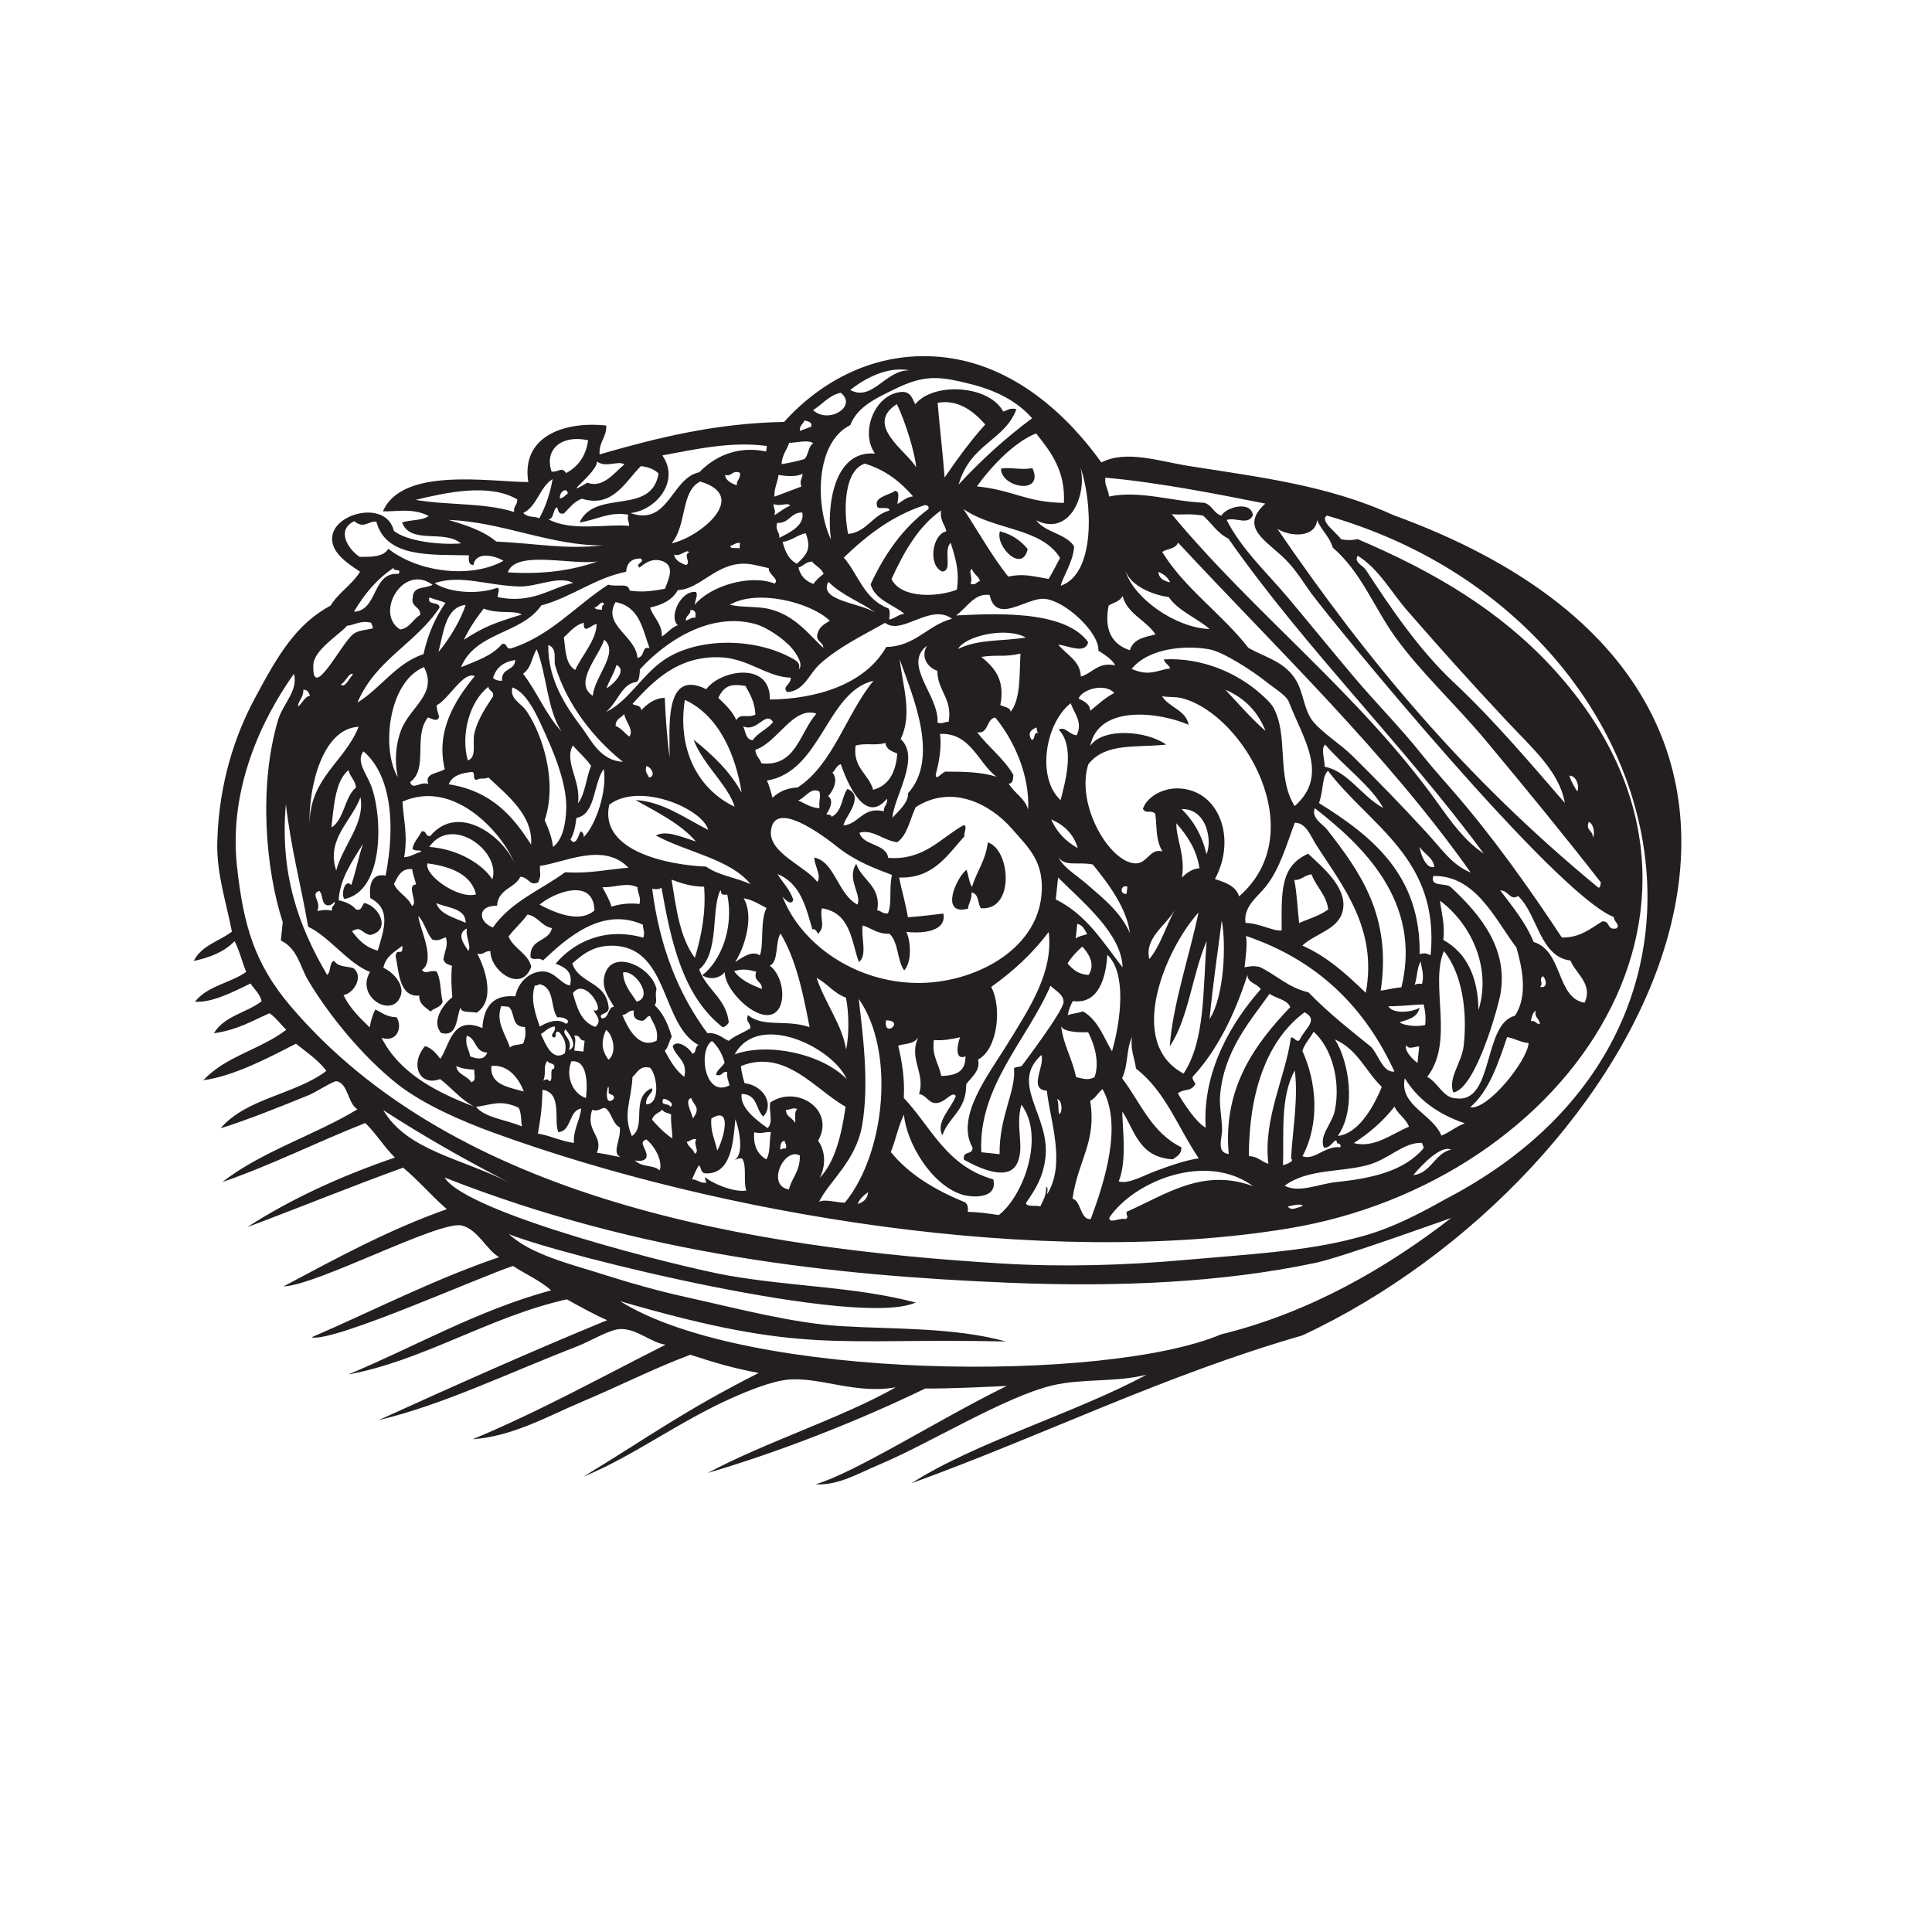 <svg xmlns="http://www.w3.org/2000/svg" width="1200" height="1200" viewBox="0 0 1200 1200" fill="none"><g clip-path="url(#clip0_2_6117)"><path fill-rule="evenodd" clip-rule="evenodd" d="M185.068 438.318C185.781 434.463 188.526 433.151 188.427 428.328C191.302 428.432 191.776 430.443 192.589 432.213C189.104 432.219 186.188 439.578 185.068 438.318ZM211.734 425.021C214.411 423.995 217.427 416.739 219.255 418.922C217.156 420.667 214.208 428.036 211.734 425.021ZM206.214 565.656C202.349 564.75 199.813 565.437 197.031 565.838C199.948 559.859 192.286 555.458 198.318 553.344C200.521 555.385 199.677 559.885 202.01 561.776C206.078 564.364 209.974 556.885 207.943 560.088C208.141 562.88 205.604 562.344 206.214 565.656ZM192.255 512.531C191.646 487.505 200.724 452.437 222.745 451.427C213.87 473.677 192.188 483.052 192.255 512.531ZM219.594 393.698C212.146 399.13 193.641 437.083 194.625 412.906C195 403.583 211.094 393.984 215.531 388.682C220.615 388.14 223.766 385.177 230.641 386.818C230.536 388.276 231.927 388.542 231.417 390.344C227.318 391.286 222.609 391.484 219.594 393.698ZM205.875 513.958C207.365 499.542 208.516 484.739 216.479 478.333C217.323 482.505 220.714 484.599 221.12 489.14C213.969 494.864 213.797 509.213 205.875 513.953V513.958ZM208.823 540.667C202.453 521.234 218.104 510.542 223.896 495.172C226.813 511.562 213.026 524.963 208.823 540.667ZM219.87 379.953C226.375 368.739 234.401 359.396 244.531 352.682C243.786 355.354 249.781 352.594 247.578 356.448C230.911 355.135 234.906 379.281 219.87 379.958V379.953ZM230 557.802C242.599 564.5 239.109 575.719 234.641 590.432C226.844 588.406 222.542 583.62 218.646 578.432C224.401 574.896 224.099 579.427 229.896 580.755C243.141 577.917 235.693 562.864 226.234 560.854C224.745 562.401 224.745 565.828 221.219 564.922C218.745 562.073 215.12 560.172 210.344 559.193C211.057 545.578 219.156 534.489 225.49 524.042C222.646 532.375 221.458 539.719 218.203 549.687C214.104 545.443 211.703 555.547 213.87 558.411C238.599 553.521 237.891 507.359 230.438 487.818C227.557 480.307 220.948 472.87 225.724 466.667C243.276 481.5 245.646 513.177 239.484 543.87C231.958 542.354 228.88 547.911 230 557.802ZM256.391 371.14C254.932 377.151 261.469 376.698 260.995 381.953C256.49 384.521 254.49 390.177 248.563 390.984C232.505 381.193 250.286 349.588 268.688 363.234C264.516 365.781 256.521 363.62 256.391 371.14ZM248.87 454.156C245.917 462.338 244.901 472.417 247.042 482.661C236.875 465.739 240.802 423.724 263.333 414.344C272.208 431.245 254.292 439.042 248.87 454.156ZM263.031 406.276C245.885 412.047 236.536 427.427 222 436.432C233.25 409.672 258.188 399.838 272.953 377.458C273.328 373.338 264.896 376.349 266.724 371.068C269.839 372.364 273.599 373.12 276.714 374.411C270.615 383.156 265.875 393.526 263.031 406.276ZM244.698 549.005C247.135 544.328 249.208 539.172 255.979 539.854C256.521 543.208 257.641 546.12 258.453 549.297C251.948 549.958 260.078 560.656 255.88 562.802C253.573 557.031 247.104 554.656 244.698 549.005ZM272.344 404.953C275.594 392.276 276.818 377.114 289.188 375.713C286.677 384.151 278.984 397.333 272.344 404.953ZM276.245 477.682C272.547 480.495 263.302 479.979 266.078 486.953C261.161 485.057 256.188 491.172 254.76 485.765C266.281 477.307 256.417 457.401 265.807 445.594C268.276 446.354 271.703 448.849 272.75 445.172C272.073 442.958 271.297 440.818 271.193 438.125C279.156 433.771 287.76 416.828 294.906 419.932C281.964 435.547 270.682 454.599 276.245 477.682ZM241.177 340.854C238.125 346.047 230.708 345.89 223.422 345.885C216.208 341.187 208.615 329.281 220 323.719C226.234 328.667 228.406 323.62 233.755 324.005C239.854 346.755 267.703 344.344 291.25 344.932C291.078 347.844 290.844 350.797 294.063 350.963C295.313 342.479 307.068 344.818 312.698 348.318C293.01 359.411 260.146 355.781 241.177 340.854ZM270.99 560.943C278.24 564.052 289.354 564.073 289.25 573.172C282.172 569.901 273.328 568.042 270.99 560.943ZM306.193 432.594C302.766 437.984 296.771 446.234 294.641 455.489C293.281 461.276 296.401 470.453 290.573 472.292C286 456.453 291.656 435.562 303.38 426.557C303.479 429.276 307.104 429.094 306.193 432.594ZM319.333 318.021C301.38 312.172 278.141 313.927 258.115 310.479C276.245 306.161 303.51 299.771 321.266 310.187C321.469 313.823 318.828 313.984 319.333 318.015V318.021ZM265.536 536.26C280.917 538.344 292.604 543.417 295.693 555.479C284.948 558.849 263.13 543.458 265.536 536.26ZM290 576.698C288.948 581.766 293.047 588.057 290.875 590.562C288.167 586.599 283.224 579.995 290 576.698ZM311.813 422.849C309.135 422.937 307.479 422.213 306.255 421.12C308.255 414.187 313.271 411.01 320.047 409.937C319.641 417.109 311.24 414.432 311.813 422.849ZM288.063 397.411C291.552 390.156 295.823 383.917 300.427 378.036C310.323 381.703 318.896 378.807 324.146 381.661C307.953 386.698 301.208 388.854 288.063 397.411ZM305.818 546.208C300.297 537.5 285.422 527.39 266.62 526.042C280.51 505.818 311.307 528.661 305.818 546.208ZM292.672 672.26C290.469 668.151 283.932 667.562 283.391 662.114C286.271 663.594 290.198 664.193 294.641 664.427C294.297 667.989 296.193 670.937 292.672 672.26ZM292.031 656.125C291.385 651.807 288.641 649.177 289.927 643.281C296.167 645.156 294.573 653.38 302.63 653.781C300.938 658.484 296.604 657.927 292.031 656.125ZM334.958 321.948C331.635 320.323 328.245 321.875 324.99 318.609C333.531 314.635 335.323 302.281 343.255 297.557C341.594 307.036 338.714 315.042 334.958 321.948ZM319.505 536.156C312.323 519.172 284.51 498.578 267.297 519.229C263.74 519.703 265.432 515.885 261.875 516.359C260.146 520.208 257.135 522.463 256.151 527.239C258.625 529.219 261.063 527.375 261.708 528.969C257.979 529.948 255.307 532.177 251.031 532.448C253.438 518.693 250.557 509.245 250.016 497.901C283.188 483.161 313.203 519.505 319.505 536.156ZM347.76 309.51C347.323 305.39 352.234 302.255 352.672 306.568C351.016 307.552 350.099 309.411 347.76 309.51ZM278.714 487.125C281.016 481.432 286.911 480.161 293.281 479.458C295.583 480.01 293.01 484.515 296.193 484.359C297.818 482.937 301.651 484.224 303.24 482.802C314.896 493.792 331.297 506.489 329.875 524.614C318.76 507.307 305.781 491.479 278.714 487.125ZM238.057 689.516C262.724 705.526 288.88 720.37 316.016 734.391C287.047 719.599 252.828 714.698 238.057 689.516ZM351.693 293.844C348.573 289.588 347.354 293.359 342.578 292.901C337.87 278.625 349.354 269.901 365.307 273.463C363.786 284 358.599 289.963 351.693 293.844ZM309.203 370.917C308.729 369.198 311.141 365.182 308.667 365.12C298.5 368.989 280.203 368.833 269.938 362.224C285.896 356.63 303.208 363.812 322.521 364.271C333.839 364.531 346.776 357.328 356.026 362.031C340.948 365.646 330.651 375.146 309.203 370.917ZM325.026 648.094C322.453 649.187 318.557 648.651 316.724 650.661C314.292 642.672 307.542 634.698 311.375 624.854C312.901 625.01 314.385 625.172 315.917 625.328C320.182 628.786 317.302 638.062 326.078 637.87C326.62 642.484 326.484 643.677 325.026 648.094ZM324.896 418.474C330.349 414.542 330.349 407.786 333.365 403.286C339.698 419.286 339.729 440.411 348.708 454.255C338.984 443.765 333.599 429.776 324.896 418.474ZM305.208 662.094C315.609 660.979 322.318 669.838 325.333 677.974C315.542 675.187 304.161 673.687 305.208 662.094ZM295.656 687.495C305.818 686.156 310.667 682.849 322.016 687.953C323.974 690.87 323.469 695.786 324.214 699.667C314.797 695.531 301.583 694.474 295.656 687.495ZM340.172 459.104C346.172 472.588 352.167 489.015 351.693 502.781C351.422 509.859 350.167 521.073 343.495 526.036C342.745 519.734 340.542 514.578 338.344 509.427C346.172 486.01 337.495 457.198 327.057 441.661C323.703 436.651 316.391 434.302 318.286 426.969C327.943 430.437 334.344 446.073 340.172 459.104ZM315.406 355.495C320.25 341.292 355.516 351.265 371.203 348.693C355.349 354.344 336.99 356.922 315.406 355.495ZM308.224 336.375C300.771 330.109 291.49 326.786 278.615 322.953C311.036 323.901 342.849 339.239 374.557 338.708C350.948 341.396 334.516 337.64 308.224 336.375ZM357.281 416.12C351.078 412.469 351.349 403.604 350.203 395.864C354.063 392.505 357.078 388.109 362.63 386.833C362.094 394.828 367.917 387.39 370.599 387.661C370.359 397.64 361.516 406.943 357.281 416.12ZM340.948 671.562C340.818 669.76 338.51 670.521 337.531 671.208C339.464 665.646 337.12 662.797 339.964 658.838C340.443 661.219 345.693 659.75 344.031 663.854C340.745 663.667 344.203 671.75 340.948 671.562ZM373.813 378.812C372.12 378.443 369.578 378.781 369.375 377.203C371.443 377.474 373.849 371.781 375.307 375.521C373.948 375.573 373.88 377.187 373.813 378.812ZM358.974 498.953C361.078 485.146 350.13 473.073 355.823 463.031C359.484 467.344 363.953 470.995 367.141 475.693C364.057 483.021 363.448 493.38 358.974 498.953ZM364.833 299.812C346.813 310.458 370.969 293.792 370.797 286.661C376.453 290.765 384.01 285.864 387.839 288.443C381.708 293.406 374.589 303.521 364.833 299.812ZM335.292 637.682C332.75 630.401 329.229 620.672 332.24 612.104C333.125 611.948 334.479 612.307 334.615 611.203C344.88 612.937 341.557 625.677 346.198 631.937C349.724 631.276 355.385 634.068 351.552 635.932C346.438 631.812 338.682 635.417 335.292 637.682ZM350.813 654.224C342.849 659.693 338.583 647.739 335.974 642.338C338.646 640.547 340.781 638.052 344.51 637.495C345.729 640.922 340.813 642.943 343.797 644.312C346.438 645.047 343.698 639.068 347.557 641.255C349.995 644.458 352.333 647.781 350.813 654.224ZM368.224 432.187C355.99 424.38 371.682 408.073 375.307 397.338C384.958 405.37 368.969 420.489 368.224 432.187ZM353.281 652.187C356.432 645.443 348.135 642.573 351.182 639.344C353.214 641.547 359.719 649.922 353.281 652.187ZM362.495 519.984C362.771 518.036 361.922 516.979 360.599 516.338C359.448 518.422 357.62 526.224 354.333 521.422C356.432 518.057 357.385 513.26 358.026 508.036C370.12 505.854 368.396 486.646 374.964 477.661C377.302 489.87 370.563 512.177 362.495 519.984ZM335.156 561.901C344.135 554.208 368.594 544.781 369.24 565.458C360.094 573.562 345.016 567.12 335.156 561.901ZM376.76 427.344C378.521 422.255 381.37 418.495 382.859 413.052C390.891 416.667 378.047 427.469 376.76 427.344ZM356.708 652.542C356.911 649.26 358.099 645.172 356.5 643.344C360.875 642.573 359.448 646.505 363.109 646.323C362.839 648.599 362.604 650.864 362.365 653.141C360.5 652.937 358.599 652.739 356.708 652.542ZM356.432 709.917C347.151 708.463 340.885 705.021 334.109 704.141C336.172 692.463 336.646 686.979 336.953 676.885C349.589 678.703 343.698 696.458 346.813 703.172C355.078 702.667 353.182 689.667 360.974 688.583C360.094 696.469 356.198 700.651 356.432 709.917ZM354.88 659.239C364.224 658.01 365.214 671.286 363.953 682.005C355.552 679.318 351.182 668.286 354.88 659.239ZM361.552 452.156C351.422 438.76 340.24 422.068 340.542 400.594C346.505 402.948 343.625 409.396 344.911 413.672C352.198 437.979 369.141 459.062 386.891 473.167C372.76 472.479 367.172 459.583 361.552 452.156ZM369.714 637.838C360.599 634.479 358.333 625.583 355.823 616.864C363.891 606.068 377.375 630.969 368.495 627.37C370.698 630.984 373.984 634.234 369.714 637.838ZM359.958 324.552C371.172 322.75 378.391 317.614 390.318 319.698C389.13 323.078 391.026 323.948 390.719 326.625C377.339 325.255 354.943 330.323 340.651 322.542C344.307 322.344 343.188 316.25 346.036 315.068C346.844 316.828 346.474 319.557 350.203 318.953C353.724 315.594 356.536 311.37 361.479 309.797C380.693 315.609 388.281 299.26 398.042 289.51C402.917 290.068 406.542 291.63 409.047 294.094C404.677 320.656 369.646 303.359 359.958 324.552ZM382.354 450.885C382.385 446.234 385.979 445.979 387.708 443.406C388.214 447.885 394.042 453.484 390.854 457.505C387.911 455.38 386.078 452.364 382.354 450.885ZM395.938 408.672C395.125 395.135 373.849 388.239 382.354 373.963C397.495 376.917 399.057 390.911 403.458 402.573C398.073 401.265 401.151 407.599 395.938 408.672ZM351.047 541.745C335.802 552.844 317.339 559.989 306.156 576.088C296.672 572.375 296.568 562.286 308.698 562.578C309.615 551.745 319.573 552.057 323.198 544.578C328.651 544.906 328.854 550.609 334.307 548.036C336.411 542.989 335.156 543.37 335.396 537.812C350.573 535.786 374.865 522.844 390.349 538.963C377.302 539.969 365.75 542.797 351.047 541.745ZM377.911 658.203C373.677 652.344 373.172 647.094 376.422 639.677C380.656 642.432 383.505 653.948 377.911 658.203ZM378.047 678.885C379 680.208 382.219 679.672 381.099 682.651C373.479 689.213 378.792 666.182 378.047 678.885ZM410.302 348.182C419.823 350.698 415.354 359.39 413.047 365.698C406.37 366.875 399.766 368.114 391.125 366.844C390.078 361.505 384.349 364.943 377.745 363.151C357.521 376.224 341.901 395.005 317.339 402.76C313.781 403.25 315.474 399.422 311.917 399.901C305.583 407.463 295.62 410.562 286.307 414.448C295.385 392.338 323.807 394.052 336.208 376.036C355.25 370.896 369.005 359.208 388.891 355.13C389.365 349.286 392.583 346.88 397.802 346.88C401.427 349.104 393.875 350.099 397.224 352.552C401.563 348.927 405.458 346.906 410.302 348.182ZM403.12 482.896C402.307 480.771 400.24 479.677 401.526 475.844C404.609 476.417 407.557 482.375 403.12 482.896ZM379.813 563.114C378.49 558.651 376.188 554.963 374.188 551.047C382.047 551.39 388.823 547.792 395.974 551.036C395.87 554.937 398.307 556.792 397.193 561.489C390.318 560.698 384.792 561.599 379.813 563.114ZM273.531 657.635C270.958 654.521 268.651 651.177 264.01 649.755C254.594 660.489 259.984 675.109 273.365 670.245C280.646 675.76 286.031 682.828 294.536 687.38C269.5 677.88 247.714 665.76 237.01 644.635C246.667 647.75 250.151 638.005 246.359 631.838C240.094 631.724 237.214 628.87 233.115 627.005C231.49 630.151 230.333 633.838 229.656 638.125C223.359 632.151 217.188 626.047 213.359 618.062C219.661 617.068 226 606.734 219.698 601.495C216.24 599.969 210.313 601.042 207.568 596.792C204.417 597.594 205.635 603.818 203.198 605.521C185.411 575.38 173.755 542.682 177.552 499.515C180.974 528.047 186.63 548.344 191.406 575.588C204.927 582.114 215.865 598.167 229.792 603.703C220.474 619.536 244.161 632.989 248.932 618.328C251.135 611.531 244.464 603.979 238.125 601.12C239.651 593.635 245.344 591.245 249.849 587.432C250.594 594.828 246.26 588.031 245.75 593.885C247.849 604.307 248.089 619.437 260.422 618.38C260.182 623.75 264.349 625.573 267.401 628.292C269.63 625.937 273.802 625.917 274.922 622.187C273.427 616.125 274.005 608.396 271.161 603.427C267.094 602.156 264.552 605.568 262.047 602.479C271.057 596.318 260.453 576.38 259.813 568.958C263.844 572.984 264.792 579.489 268.615 583.646C272.651 584.745 274.245 582.906 276.818 582.208C278.682 586.792 276.141 590.922 275.396 595.833C275.938 598.161 278.104 599.177 280.714 599.838C280.036 606.979 280.411 613.245 280.948 619.38C275.63 623.417 267.505 634.203 274.036 641.614C284.474 644.229 283.151 632.328 286.068 625.646C286.068 629.458 292.401 628.114 296.026 628.989C307.984 621.401 301.38 601.401 296.401 592.297C300.5 593.474 301.005 590.292 304.599 590.854C304.531 602.891 323.807 617.323 330.01 600.396C327.875 592.062 319 589.229 315.88 581.698C319.505 576.75 324.115 573.031 327.635 568C334.516 569.375 335.974 575.109 342.813 576.474C340.745 585.448 329.026 582.536 329.469 594.599C332.078 597.052 334.005 594.12 337.292 596.562C351.964 582.739 374.052 562.937 399.292 574.344C399.359 577.047 400.651 578.786 399.599 582.406C375.51 575.594 356.365 585.297 345.12 598.531C350.844 600.812 356.13 603.474 354.031 612.088C348.234 611.297 344.578 603.005 336.583 603.375C329.161 603.719 322.078 609.38 320.047 618.87C306.901 617.614 300.427 624.614 299.615 638.552C280.922 630.463 279.427 648.838 273.531 657.635ZM370.729 716C375.104 705.526 363.411 702.818 367.786 689.297C372.557 691.161 374.526 686.234 376.969 689.104C380.25 692.354 380.594 697.969 384.995 700.271C385.771 708.083 379.708 716.088 385.37 718.682C379.844 717.828 378.047 717 370.729 716ZM426.089 350.979C422.599 349.635 419.313 348.146 418.703 344.469C422.839 346.068 426.5 340.526 428.021 343.146C424.125 344.63 429.479 349.521 426.089 350.979ZM395.464 622.156C392.005 616.641 387.333 612.104 386.995 604.052C393.974 601.969 406.401 619.219 395.464 622.156ZM425.922 385.406C425.958 382.047 428.839 382.182 428.901 378.823C431.917 378.792 432.464 380.786 431.818 383.729C429.005 383.255 428.125 385.14 425.922 385.406ZM407.828 646.406C396.547 652.021 389.771 638.073 386.552 630.406C389.568 630.26 390.318 627.38 393.734 627.713C393.021 631.38 394.516 633.323 397.667 633.87C401.188 634.776 400.984 631.12 403.698 631.052C405.625 635.729 409.151 639.125 407.828 646.406ZM401.427 685.917C400.411 680.729 406.88 678.198 404.75 675.932C391.432 681.818 401.729 699.495 392.479 705.641C386.62 691.943 392.042 684.385 392.854 668.948C395.901 666.271 397.292 661.594 403.797 663.198C408.135 667.594 410.438 685.755 401.427 685.917ZM417.146 337.422C426.698 326.489 422.703 304.943 434.932 299.104C466.745 308.5 432.938 334.547 417.146 337.422ZM394.344 720.76C397.599 721.333 400.135 721.078 401.396 719.203C402.984 714.292 395.599 709.682 401.427 707.729C406.474 711.651 411.76 720.818 409.76 726.963C405.594 723.172 399.057 725.385 394.344 720.76ZM412.13 682.437C414.536 682.641 419.651 685.901 416.198 687.458C415.99 684.844 409.453 687.359 412.13 682.437ZM457.635 301.474C454.177 300.13 450.854 298.635 450.281 294.963C454.818 296.292 454.552 291.713 459.599 293.63C460.104 297.677 457.464 297.828 457.635 301.474ZM405.021 695.474C405.901 691.859 409.286 691.359 411.385 689.255C412.198 691.042 414.88 691.276 416.844 692.12C416.505 697.588 417.589 701.911 417.589 707.12C412.708 703.786 408.708 699.76 405.021 695.474ZM453.703 338.943C455.938 338.682 456.818 336.797 459.635 337.265C459.531 338.401 459.396 339.536 459.292 340.672C457.698 339.875 453.297 341.385 453.703 338.943ZM431.578 594.932C422.26 582.385 419.958 564.151 417.146 546.354C423.005 548.521 428.932 550.64 437.339 550.765C438.557 565.922 435.88 580.875 431.578 594.932ZM373.714 632.505C370.969 628.729 379.203 630.76 377.948 624.917C375.849 609.427 359.823 611.203 355.453 598.463C363.01 591.578 370.188 586.838 381.844 587.443C415.521 589.167 410.677 636.786 433.953 649.13C431.578 649.614 432.661 654.364 429.953 654.458C428.568 651.234 420.74 645.187 417.823 649.745C419.484 656.703 427.411 658.614 425.005 668.87C419.521 664.646 416.161 658.713 412.911 652.677C415.109 650.661 415.552 646.531 417.281 643.948C415.01 636.427 412.094 629.443 406.677 624.474C408.573 621.276 406.542 619.463 407.76 614.255C404.677 600.01 378.391 588.156 375.167 607.406C374.052 614.276 378.083 619.729 381.37 625.271C377.234 625.729 378.422 632.755 373.714 632.505ZM434.391 293.297C416.875 296.922 415.354 327.068 391.568 318.672C407.286 317.099 422.703 298.88 411.385 282.87C431.344 279.177 454.109 273.958 476.266 277.015C476.13 278.151 476.026 279.281 475.891 280.417C456.51 276.385 442.521 284.859 434.391 293.297ZM430.359 694.677C429.714 691.083 424.802 683.234 429.375 681.948C430.495 686.495 435.745 687.641 430.359 694.677ZM426.531 709.203C428.766 708.948 429.651 707.052 432.464 707.526C430.427 711.333 434.865 715.125 431.51 716.609C430.63 713.5 427.411 712.312 426.531 709.203ZM425.38 434.708C447.469 444.833 457.193 470.552 460.651 492.354C453.464 479.125 442.589 468.89 430.797 459.39C436.526 474.864 452.281 487.713 456.313 501.083C433.104 490.083 420.604 464.927 425.38 434.708ZM457.328 447.229C454.854 441.614 450.411 437.599 446.146 433.437C449.875 426.01 453.568 424.562 462.984 426.01C465.964 431.229 468.917 436.463 469.188 443.875C464.104 446.39 460.344 442.552 457.328 447.229ZM431.51 375.656C432.156 371.521 433.443 369.703 432.359 367.708C423.005 366.354 415.083 383.234 421.01 388.338C416.911 389.672 414.609 393.229 411.115 395.333C411.25 387.239 405.828 383.656 403.797 377.354C411.115 375.713 417.49 372.849 421.01 366.521C434.563 366.114 444.25 350.302 461.734 350.114C466.677 350.062 471.354 351.515 477.521 352.911C477.01 356.818 484.432 359.698 481.109 362.469C466.307 356.573 441.438 363.62 431.51 375.656ZM480.943 319.979C482.13 316.594 480.229 315.724 480.536 313.047C484.5 314.859 489.714 311.713 490.729 314.12C487.036 315.521 484.328 318.13 480.943 319.979ZM438.625 538.271C414.88 537.292 372.083 528.677 378.391 499.828C396.99 485.568 436.12 502.026 439.88 515.437C426.359 508.724 411.385 497.677 394.75 496.948C408.37 504.609 422.771 511.656 432.255 522.677C422.703 519.62 413.62 515.542 407.385 518.932C426.563 529.375 453.531 533.469 466.203 549.182C457.531 545.13 445.74 543.604 438.625 538.271ZM442.25 646.562C446.01 650.109 448.62 654.562 450.042 660C448.62 662.948 445.677 664 444.656 667.469C448.786 669.13 448.182 664.995 451.734 665.911C451.229 669.422 452.552 671.484 453.161 674.099C437.641 682.354 433.406 652.026 442.25 646.562ZM445.469 714.63C444.182 708.042 441.099 702.948 441.844 694.729C455.568 686.224 449.026 708.76 445.469 714.63ZM467.49 459.776C462.745 459.109 463.292 454.187 461.526 451.114C470.542 455.135 475.318 441.161 480.161 448.469C476.604 453.031 470.844 454.911 467.49 459.776ZM481.01 308.5C480.839 302.739 482.974 299.818 483.552 294.995C489.547 295.943 494.865 296.114 498.557 294.26C497.88 298.39 496.563 298.453 497.745 302.208C492.156 304.302 486.599 306.406 481.01 308.5ZM496.766 267.677C496.594 264.042 498.828 263.401 499.708 261.094C501.844 261.802 504.557 262.015 503.911 264.979C501.474 265.823 499.203 266.823 496.766 267.677ZM484.057 334.078C484.396 330.349 481.281 329.401 482.74 324.755C490.156 325.375 491.141 317.995 498.323 318.349C499.948 326.588 490.021 330.948 484.057 334.078ZM499.505 285.177C495 286.474 490.359 287.542 485.411 288.297C485.823 282.406 488.667 279.51 490.224 275.026C494.531 275.12 502.219 272.781 505.13 275.427C501.875 277.005 502.286 283.057 499.51 285.177H499.505ZM456.583 597.542C462.745 588.229 468.505 568.667 461.865 557.911C467.797 558.989 471.625 561.755 476.13 563.995C471.964 571.713 474.573 587.031 471.927 593.406C466.948 589.854 460.38 595.354 456.583 597.542ZM455.974 603.213C460.953 601.63 464.307 602.156 469.724 603.51C467.557 609.76 473.656 609.312 473.182 614.203C466.167 611.578 459.729 608.489 455.974 603.213ZM495 350.146C489.682 347.531 487.615 342.281 486.089 336.588C491.75 335.849 495.104 332.276 500.453 331.198C504.151 340.922 501.099 344.489 495 350.146ZM438.047 731.073C437.813 732.62 438.286 733.62 438.797 734.594C434.422 735.016 433.542 732.641 429.854 732.505C431.24 729.552 432.359 726.208 434.188 723.781C435.745 725.292 435.036 728.641 438.25 728.802C454.313 729.542 455.531 708.932 456.719 695.135C459.224 701.302 462.24 716.979 456.344 720.359C457.938 720.161 458.682 718.963 461.021 719.698C464.068 724.516 461.526 733.833 463.557 739.474C455.292 740.875 440.625 734.13 438.052 731.073H438.047ZM493.411 409.672C468.474 395.193 431.917 396.094 411.828 410.333C398.042 420.109 389.943 435.906 376.359 442.219C383.979 435.984 386.078 424.51 395.531 423.557C397.26 422.255 397.193 418.745 397.495 415.729C411.927 399.812 440.016 379.505 469.286 387.64C475.828 389.448 486.568 396.401 491.849 402.62C494.292 405.515 499.271 412.552 496.219 415.703C497.104 412.193 495.276 410.917 493.411 409.672ZM505.198 362.687C500.151 360.89 497.104 357.469 495.917 352.536C499 351.625 500.557 348.87 504.354 348.823C506.589 351.51 510.281 353.015 511.568 356.469C509.198 358.234 506.958 360.167 505.198 362.687ZM504.995 254.75C510.755 251.182 514.854 245.557 522.203 243.922C532.813 252.427 514.583 263.63 504.995 254.75ZM475.891 720.099C470.505 716.859 467.729 711.5 468.474 703.255C472.979 704.516 475.083 702.838 478.807 703.182C477.719 708.661 478.604 716.609 475.891 720.099ZM472.911 474.114C471.964 471.047 469.219 469.458 469.188 465.693C482.974 461.213 492.667 438.422 507.094 443.245C496.729 454.792 494.563 476.489 472.911 474.114ZM515.432 385.568C512.146 387.469 508.755 389.328 507.672 393.943C506.656 398.568 511.297 398.625 511.396 402.364C503.469 395.474 494.12 381.89 477.182 378.125C469.865 376.51 460.615 377.385 453.328 375.64C469.828 365.797 503.198 373.828 515.432 385.568ZM495.745 497.172C500.318 495.453 503.672 488.656 508.927 491.656C510.01 495.224 508.484 496.734 508.99 501.995C503.063 501.609 499.984 498.917 495.745 497.172ZM484.563 714.12C484.703 711.281 484.943 708.583 487.411 708.682C487.615 710.25 488.839 711.01 488.089 713.338C486.531 713.125 485.547 713.609 484.563 714.12ZM488.297 689.255C491 689.557 491.849 687.641 495.24 688.828C492.427 690.776 495.141 699.385 493.271 696.661C491.849 694.021 487.854 693.422 488.297 689.255ZM434.286 602.104C446.958 591.766 441.609 564.349 447.438 552.969C448.62 554.109 446.422 556.062 451.734 555.708C455.974 576.239 447.74 596.875 436.188 605.745C441.266 609.083 447.604 607.292 450.177 603.76C450.01 611.797 459.599 622.776 467.219 627.349C489.042 640.437 490.427 609.104 478.13 599.797C483.755 597.344 481.411 585.047 484.807 579.823C494.563 596.161 498.828 616.969 502.828 637.963C487.75 632.927 474.333 638.385 464.609 630.526C462.781 635.099 466.542 635.198 466.036 638.713C461.698 641.474 456.51 643.198 452.615 646.489C448.417 644.698 446.078 641.385 439.339 641.667C421.177 617.239 409.557 587.495 405.083 551.984C407.661 552.62 409.453 552.255 410.875 551.437C416.911 585.693 424.328 618.833 448.891 638.068C450.583 637.599 451.839 636.583 452.651 635.016C451.193 620.245 438.625 614.489 434.286 602.104ZM490.021 738.797C475.724 736.479 487.005 712.286 496.797 717.687C497 727.729 491.849 731.229 490.021 738.797ZM514.516 361.37C523.802 370.51 535.724 374.307 543.516 380.463C534.469 374.432 508.115 373.229 514.516 361.37ZM495.443 489.099C488.771 489.427 483.719 491.75 479.823 495.505C478.844 491.812 477.823 488.13 476.37 484.802C510.078 479.375 513.365 429.599 542.536 422.844C525.594 443.422 517.464 474.812 495.443 489.099ZM528.104 242.245C537.115 235 551.344 227.354 564.964 230.026C549.922 229.609 542.026 249.656 528.104 242.245ZM507.203 607.417C514.005 610.911 517.771 616.875 525.427 619.651C527.292 628.208 527.526 643.557 525.495 651.807C523.193 636.786 512.516 623.083 507.203 607.422V607.417ZM456.313 654.911C471.047 628.021 517.026 650.37 525.901 670.213C510.484 654.474 476.943 647.307 456.313 654.911ZM509.13 731.604C513.198 723.875 512.589 714.5 508.115 708.542C519.156 689.297 494.969 673.547 478.438 684.776C477.281 689.927 480.604 696.844 476.771 700.677C469.625 695.646 459.427 687.87 460.651 679.469C470.677 679.641 469.25 689.125 474.099 693.505C481.146 685.745 474.099 674.172 462.479 672.771C461.458 669.448 460.615 665.979 460.141 662.203C487.885 650.88 507.099 677.588 525.224 687.37C522.578 705.458 518.547 721.833 509.13 731.604ZM557.443 313.036C557.578 309.807 559.234 305.354 555.984 304.854C552.323 307.515 542.943 308.755 544.703 314.01C544.536 317.281 552.63 313.844 552.427 317.104C542.026 319.698 538.37 330.557 526.781 331.656C523.969 317.943 523.865 292.396 537.115 287.953C550.464 292.026 559.51 299.568 567.13 308.318C562.896 308.677 560.563 311.328 557.443 313.036ZM568.995 290.14C562.557 279.693 536.875 263.896 557.036 251.005C562.323 261.667 568.62 282.411 568.995 290.14ZM526.344 490.031C522.615 495.026 523.391 503.901 516.484 507.364C516.411 506.021 514.823 505.948 513.198 505.875C515.057 503.052 518.313 497.307 514.38 494.521C517.432 491.151 520.953 484.526 517.057 479.875C518.953 478.344 519.599 475.302 522.208 474.677C526.547 486.943 537.484 512.526 550.938 496.042C551.479 500.073 548.807 500.229 548.974 503.875C535.792 500.854 533.828 511.651 523.938 512.739C524.104 508.234 537.792 494.531 526.344 490.031ZM542.333 490.552C539.583 480.667 529.422 476.781 531.458 463.01C538.776 461.318 542.734 463.307 549.99 461.5C550.365 465.333 553.818 466.703 557.307 468.01C556.391 480.531 551.479 488.114 542.333 490.552ZM540.74 362.953C543.484 372.526 554.464 375.396 561.776 381.229C557.917 381.578 555.885 384.177 552.26 384.823C552.667 382.042 552.969 379.37 551.818 377.885C536.641 372.187 533.219 356.917 524.104 346.297C538.536 332.437 554.26 320.208 574.583 313.687C575.974 313.958 577.229 314.302 576.62 316.193C561.271 327.594 549.651 343.614 540.74 362.953ZM551.547 567.281C547.99 567.745 547.547 565.693 544.875 565.432C547.448 550.172 535.25 546.906 531.828 536.521C525.661 545.859 535.286 555.474 532.609 561.859C520.344 555.489 518.552 535.219 505.807 532.656C505.74 537.588 510.484 544.057 507.672 547.776C500.219 537.953 477.422 529.812 478.844 516.062C480.875 496.198 510.958 518.724 520.245 526.125C531.354 534.989 543.823 539.578 554.021 543.437C552.021 552.635 554.224 560.557 551.547 567.281ZM532.708 747.849C534.031 744.344 536.604 742.417 539.182 740.484C538.74 745.068 535.927 746.708 532.708 747.849ZM524.745 747.016C519.495 746.969 512.349 744.557 508.724 746.495C515.229 733.266 531.661 721.229 535.521 698.776C540.094 672.219 535.661 640.823 533.391 620.484C555.953 652.364 550.229 715.901 524.745 747.016ZM550.365 633.739C562.526 633.932 548.5 645.328 550.365 633.739ZM563.911 492.807C564.656 497.932 557.984 504.01 554.297 507.864C555.208 494.885 572.078 470.536 559.406 459.042C566.964 443.63 560.661 426.01 558.833 409.62C566.589 431.62 584.005 470.682 563.911 492.807ZM550.464 401.854C537.182 425.276 506.755 434.208 478.167 434.489C478.708 410.693 447.74 415.911 438.656 428.062C411.896 414.719 416.13 453.609 415.896 470.458C414.198 457.719 413.385 444.432 412.88 433.401C406.203 433.734 402.141 437.271 398.307 441.062C397.901 437.286 393.328 438.484 392.958 437.068C406.542 422.151 421.208 407.729 446.484 408.213C464.406 408.562 476.161 420.515 491.073 420.906C491.849 424.963 485.245 426.411 489.005 429.875C499.51 429.26 502.693 418.281 509.198 412.469C520.984 401.833 535.625 394.849 549.714 386.859C560.255 394.943 577.734 374.39 591.323 384.307C576.177 388.271 568.521 401.495 550.464 401.854ZM553.719 359.719C561.578 342.5 570.589 326.693 584.578 317.021C583.531 323.062 586.849 325.552 587.797 329.995C578.922 331.953 576.281 351.26 585.224 354.974C592.135 354.552 585.531 341.812 590.51 337.161C593.12 345.786 596.13 354.062 594.339 366.255C582.682 370.849 559.953 372.026 553.719 359.719ZM582.208 416.656C582.208 429.114 591.766 433.838 589.219 448.38C586.547 448.073 585.661 449.984 582.307 448.802C583.427 431.948 560.286 412.943 575.771 401.057C571.604 408.083 576.214 414.661 582.208 416.656ZM611.953 263.63C602.844 273.771 594.646 285.021 586.714 296.588C585.531 280.911 583.667 265.781 582.38 250.208C595.896 247.661 605.823 256.713 611.953 263.63ZM602.771 362.547C604.672 358.844 601.047 354.359 603.724 353.463C604.604 356.578 607.823 357.755 608.703 360.87C606.469 361.125 606.297 363.901 602.771 362.547ZM528.104 264.057C532.609 252.542 543.958 247.443 555.714 241.682C574.448 232.489 583.594 233.677 603.078 238.599C618.563 242.51 631.672 249.057 641.057 259.781C624.63 271.989 609.448 285.76 595.422 300.937C602.974 275.13 623.781 274.047 631.302 254.172C627.302 253.083 625.677 254.917 623.135 255.614C614.224 239.068 579.802 237.182 568.49 251.057C566.724 248.005 566.083 244.021 561.271 243.417C544.229 243.234 533.589 267.797 543.479 281.739C518.005 279.505 513.297 314.042 516.109 335.125C506.385 314.51 506.115 274.948 528.104 264.057ZM584.609 668.312C583.26 660.76 578.583 655.906 580.073 646.026C586.677 646.344 589.458 645.651 596.302 644.281C594.339 649.323 593.12 658.927 599.688 656.109C599.792 666.505 592.677 668.005 584.609 668.312ZM588.271 479.281C585.427 478.411 581.089 486.13 581.224 480.838C583.292 473.693 585.021 463.203 583.833 455.854C602.875 454.922 607.484 473.906 618.969 482.484C609.823 479.458 597.958 479.271 588.271 479.281ZM627.74 442.073C627.37 439.25 623.708 439.099 621.307 437.953C624.453 422.239 617.646 414.594 609.479 408.021C619.781 406.437 622.828 408.396 633.839 405.974C633.099 417.974 634.177 434.01 627.74 442.073ZM595.083 403.073C599.182 395.25 624.49 389 637.161 395.989C621.677 398.489 608.229 396.739 595.083 403.073ZM640.854 459.515C638.109 455.677 640.005 453.265 643.974 451.802C643.734 453.359 644.245 454.349 644.75 455.323C641.667 454.515 643.229 459.453 640.854 459.515ZM626.521 486.719C629.031 486.812 629.271 484.109 629.401 481.281C623.542 471.13 613.922 464.047 606.906 454.818C614.193 456.109 612.526 446.39 618.188 445.667C629.979 460.015 639.635 481.646 638.62 502.901C636.651 495.828 629.943 492.609 626.521 486.719ZM606.776 302.125C616.391 288.713 630.589 274.302 643.531 269.219C652.781 280.76 661.828 292.474 660.807 312.359C637.26 312.005 629.13 304.318 606.776 302.125ZM658.406 346.547C656.031 350.911 653.865 355.505 651.286 359.583C640.005 357.573 635.401 356.292 626.182 358.104C615.849 345.026 607.651 330.161 598.438 316.182C617.307 329.453 646.922 327.604 658.406 346.547ZM568.755 501.349C591.188 486.864 615.005 499.385 628.25 514.448C639.464 527.219 648.542 535.328 646.922 555.427C644.036 590.625 604.432 610.76 570.016 610.536C530.948 610.286 497.443 586.265 486.057 557C487.547 558.698 491.578 562.87 492.729 558.838C490.667 552.573 486.193 548.229 482.943 542.89C497.141 548.693 500.557 563.245 504.594 577.302C507.568 576.094 507.672 582.161 508.995 578.911C512.62 574.963 508.964 569.734 510.552 564.146C528.307 567.062 528.677 584.109 533.453 597.542C538.979 593.448 534.641 582.062 535.828 574.828C541.484 576.5 544.672 580.13 552.495 580.005C558.255 585.417 557.073 596.406 561.609 602.771C566.625 597.385 565.609 584.302 562.964 578.812C574.109 580.026 587.969 578.208 585.969 567.437C578.651 568.229 571.5 569.245 563.911 569.719C562.526 561.146 560.12 553.406 558.458 545.042C579.531 545.828 588.234 531.37 599.01 519.427C598.568 517.364 601.083 512.906 598.604 512.495C583.969 520.552 574.146 534.453 551.688 532.859C550.464 523.818 536.031 525.474 533.828 517.213C542.161 514.849 548.807 522.187 557.307 523.114C563.542 518.828 565.167 508.885 568.755 501.349ZM658.875 363.812C659.859 358.609 666.531 349.338 667.177 339.427C662.401 331.531 648.953 330.635 643.63 323.187C664.13 333.417 675.245 307.885 671.141 290.484C677.984 309.76 681.375 355.989 658.875 363.812ZM620.354 754.703C612.495 753.521 608.536 752.948 601.047 752.687C601.521 749.885 600.943 747.917 599.385 746.776C580.62 739.109 564.458 729.364 553.307 715.552C556.292 708.125 558.052 699.213 561.469 692.297C562.927 709.599 578.38 736 597.589 741.995C603.245 743.766 619.917 745.078 616.938 732.531C587.766 724.318 578.417 700.042 561.37 681.963C562.016 669.672 560.219 659.333 557.885 649.453C562.286 647.948 568.453 649.031 571.193 642.802C563.198 656.724 575.198 666.213 570.823 679.5C575.292 680.255 576.583 684.703 580.547 685.114C586.917 685.76 591.25 677.031 593.656 680.739C591.083 688.167 580.818 697.156 585.354 705.13C589.354 693.359 600.198 690.12 600.161 673.38C603.516 668.833 609.073 665.036 607.516 658.078C619.813 651.739 622.391 625.344 615.646 613.005C629.026 603.458 641.224 592.427 651.354 578.849C654.37 603.635 639.87 625.505 625.708 648.5C613.885 667.672 593.318 693.677 604.057 712.823C604.229 717.724 597.724 714.375 598.708 720.297C607.99 725.474 626.146 734.125 631.74 722.604C636.719 712.37 630.417 699.917 634.417 686.146C649.156 705.682 635.771 742.854 620.354 754.703ZM668.703 456.682C664.13 456.37 661.453 450.849 657.589 453.224C667.276 463.13 662.5 482.995 658.74 496.969C643.563 482.89 649.323 449.052 665.042 436.781C667.073 442.995 672.802 448.557 668.703 456.682ZM652.911 508.984C661.349 512.536 666.943 518.39 669.417 526.781C661.828 522.552 656.271 516.651 652.911 508.984ZM660.604 622.297C660.708 627.693 634.656 662.031 634.62 662.057C633.5 662.885 629.469 662.62 629.844 663.849C631.063 677.687 620.563 693.458 620.865 716.87C617.109 716.479 613.313 716.078 609.516 715.693C607.411 674.891 638.313 645.453 652.474 612.26C655.422 615.292 660.469 617.396 660.604 622.297ZM656.573 682.719C659.693 683.042 660.198 690.771 657.896 692.036C656.979 689.318 657.896 685.12 656.573 682.719ZM650.406 741.766C650.375 740.047 651.255 737.625 649.766 737.109C650.031 743.036 647.63 745.604 646.172 749.364C643.531 748.391 637.771 749.932 637.193 747.281C644.245 737.302 647.87 730.151 649.255 719.833C652.844 693.114 626.661 673.396 646.818 655.297C649.255 661.932 638.344 676.641 650.24 677.463C652.135 695.745 662.266 722.568 650.406 741.766ZM593.833 382.276C600.875 377.135 605.182 368.318 614.667 369.526C618.833 388.323 637.5 370.943 648.849 371.953C661.62 373.094 682.896 392.911 682.224 404.14C686.219 406.797 690.49 409.219 692.724 413.276C681.88 410.963 678.661 418.13 671.344 420.224C670.974 410.13 662.302 406.771 657.354 400.396C663.589 401.026 674.057 406.552 675.885 398.885C660.943 377.953 614.089 381.411 593.833 382.276ZM668.13 582.906C668.464 579.875 668.771 576.849 669.109 573.818C672.833 574.614 673.651 577.734 675.307 580.208C672.833 580.974 670.057 581.443 668.125 582.906H668.13ZM677.172 441.489C677.005 437.12 673.307 435.62 669.922 433.849C672.432 427.885 686.422 424.114 692.115 430.422C686.453 433.286 681.984 437.604 677.172 441.489ZM676.125 605.552C669.349 605.151 666.161 601.838 663.078 598.443C665.589 594.281 668.839 591.036 672.224 587.917C675.615 591.635 680.828 598.604 676.12 605.552H676.125ZM659.047 637.057C659.62 640.495 668.094 641.469 675.849 641.109C679.51 648.146 683.271 659.594 679.813 669.073C675.578 671.141 673.578 670.135 668.328 669.026C666.125 657.641 660.438 649.099 659.047 637.057ZM700.214 550.667C700.042 552.177 699.906 553.687 699.734 555.208C695.266 555.64 695.943 549.312 700.214 550.667ZM701.766 403.89C690.589 400.135 685.646 391.297 688.589 376.104C691.604 374.292 695.604 373.625 697.26 370.12C700.078 381.333 711.969 385.208 717.724 394.068C711.052 395.693 703.938 396.755 701.766 403.89ZM655.76 558.646C656.234 554.109 656.708 549.562 657.188 545.021C672.771 560.583 696.688 579.995 697.26 600.864C685.167 585.385 675.109 568.245 655.76 558.646ZM690.688 652.989C685.375 644.13 682.083 633.614 672.599 628.146C669.823 629.396 665.958 629.344 663.182 630.604C663.792 627.125 664.974 624.297 666.365 621.75C682.859 624.151 687.099 605.969 687.74 592.989C699.839 604.26 696.245 633.594 690.688 652.989ZM675.104 549.193C668.401 543.364 660.505 538.911 657.354 532.406C661.552 538.547 669.719 535.099 678.698 536.937C688.49 548.729 700.078 564.614 701.766 579.531C696.146 566.573 685.271 558.036 675.104 549.193ZM719.49 355.219C722.911 356.573 725.448 358.687 726.807 361.729C722.776 360.854 719.755 359.125 719.49 355.219ZM677.474 757.224C670.87 757.781 671.547 745.745 666.161 744.536C669.719 719.969 681.203 709.682 677.135 683.719C680.458 682.281 681.948 678.578 684.797 676.484C697.297 698.635 686.255 733.594 677.474 757.229V757.224ZM713.865 595.713C710.714 582.635 723.99 575.099 729.682 565.219C724.229 575.172 720.708 587.495 713.865 595.713ZM698.922 354.219C702.109 363.969 716.266 369.625 725.891 370.818C731.854 379.484 743.24 383.75 751.333 390.693C730.193 390.042 703.766 371.422 698.922 354.219ZM734.094 545.021C736.495 531.609 730.161 519.812 730.698 511.375C737.411 519.099 743.24 527.557 745 539.276C740.156 539.693 737.036 542.245 734.094 545.021ZM733.922 502.526C749.536 502.078 753.13 522.198 749.37 530.542C746.729 519.161 741.474 509.922 733.922 502.526ZM735.141 666.818C698.786 647.463 724.297 589.016 744.422 566.766C738.901 593.297 728.365 624.073 726.568 649.849C738.156 632.927 740.63 604.792 749.474 584.51C747.063 614.927 748.724 646.151 735.141 666.818ZM697.094 690.396C704.99 702.349 707.328 718.833 728.432 720.073C730.771 718.271 733.786 717.297 733.786 712.599C715.115 703.489 708.375 684.713 696.958 669.719C700.953 660.682 699.365 652.62 703.089 643.953C701.974 652.141 704.75 657.156 705.599 663.734C724.026 677.911 731.818 700.698 744.557 719.463C735.922 720.724 727.146 723.911 718.505 727.073C710.203 730.125 700.99 735.661 694.859 733.786C700.276 720.37 696.958 699.536 697.094 690.396ZM751.302 632.917C753.297 611.328 756.651 589.443 758.854 571.713C761.667 586.344 760.448 618.875 751.302 632.917ZM761.156 428.453C773.563 433.667 781.453 442.526 786.057 454.015C776.979 446.125 769.292 437.12 761.156 428.453ZM734.224 433.677C772.51 443.708 815.13 517.198 769.594 556.76C767.833 550.552 761.427 548.125 754.62 546.015C768.271 520.739 757.26 490.453 731.818 489.682C723.724 489.437 713.12 493.661 709.865 502.307C711.797 505.984 714.505 502.62 717.557 505.406C718.776 514.364 717.557 521.203 721.995 528.833C714.099 526.672 712.714 536.51 705.156 536.255C689.167 535.724 667.958 499.792 675.984 474.661C686.693 461.12 705.464 464.515 724.333 462.489C712.068 453.708 684.828 451.797 677.172 463.307C682.391 437.437 719.964 442.239 738.255 450.167C736.698 441.036 725.927 439.375 721.76 432.375C724.641 433.229 729.891 432.542 734.229 433.677H734.224ZM748.859 700.396C743.203 697.344 735.99 686.573 731.547 679.073C736.224 675.766 739.339 678.474 742.495 673.323C741.714 671.213 739.234 669.635 741.948 667.531C756.484 651.276 766.953 630.005 774.813 605.531C774.88 610.682 781.047 610.875 783.078 614.422C765.526 634.224 746.729 664.745 748.859 700.396ZM699.771 752.667C699.333 755.755 701.427 755.151 699.297 757.203C695.943 756.026 688.422 760.583 689.099 756.146C704.75 733.38 749.302 715.406 778.333 736.766C746.964 725.135 723.891 742.099 699.771 752.667ZM751.161 403.307C759.839 404.864 778.167 416.864 785.859 423C791.651 427.625 798.969 431.88 800.563 436.015C809.13 458.458 826.042 481.463 804.151 500.672C792.667 482.515 800.495 457.057 791.005 439.604C789.245 436.406 785.042 432.755 782.74 430.708C768.276 417.937 746.521 408.312 722.974 409.547C722.573 411.802 730.125 415.63 724.672 415.458C716.266 417.583 712.068 419.458 702.854 415.474C713.693 402.26 736.729 400.703 751.161 403.307ZM763.193 716.818C755.198 715.766 759.193 706.995 759.057 701.458C758.958 694.568 757.297 687.057 757.807 680.667C760.005 652.588 776.844 633.911 788.536 617.292C792.667 620.161 799.479 620.88 801.406 625.521C780.505 647.458 759.333 674.87 763.193 716.818ZM801.917 719.708C804.458 721.281 798.63 723.208 796.901 723.781C797.547 703.937 795.073 681.328 804.219 664.854C806.521 682.911 802.661 702.953 801.917 719.708ZM807.37 645.661C805.339 648.672 802.865 642.276 801.682 645.073C798.599 668.219 784.333 695.224 787.823 722.828C783.318 721.656 781.552 718.219 775.693 718.12C775.693 680.052 786.094 646.614 810.286 628.75C819.365 633.521 810.453 638.792 807.37 645.661ZM824.99 564.849C819.839 568.745 813.031 570.614 806.896 573.292C805.88 564.391 805.578 554.937 803.917 546.578C808.625 546.792 810.318 543.344 814.625 543.099C817.469 550.854 823.833 555.729 824.99 564.849ZM799.984 749.359C802.151 748.948 808.422 747.104 809.167 749.172C806.896 749.443 801.714 752.651 799.984 749.359ZM808.995 718.151C820.01 697.344 817.672 671.864 808.932 652.713C810.557 647.875 813.708 644.943 815.911 640.807C827.12 650.797 832.75 671.052 829.188 689.266C827.427 698.406 819.328 704.766 822.177 712.641C826.307 714.422 830 704.526 830.474 710.068C831.828 710.338 833.12 710.687 832.51 712.578C822.922 711.463 816.516 721.047 808.995 718.151ZM822.755 476.213C822.99 472.177 820.177 465.208 823.057 462.469C834.271 475.542 852.193 488.724 859.104 501.823C845.964 494.781 837.047 478.896 822.755 476.213ZM808.896 587.271C817.672 579.292 832.068 577.318 834.203 564.656C836.438 551.109 821.802 538.969 812.521 530.25C794.974 538.109 795.99 554.021 796.057 577.896C790.667 578.536 782.266 573.354 773.63 573.255C772.099 563.114 781.016 557.224 786.328 550.474C794.974 539.474 798.906 525.135 804.219 511.015C811.333 510.958 814.078 519.474 817.672 525.047C834 550.474 855.786 576.776 848.297 616.646C836.714 605.568 825.089 594.542 808.896 587.271ZM830.953 705.526C842.776 688.489 837.693 658.891 829.156 645.641C843.349 651.818 848.266 665.51 858.255 675.083C852.703 688.76 843.146 704.297 830.953 705.526ZM824.411 515.422C821.568 511.781 814.318 508.198 816.62 501.979C845.755 524.614 883.5 559.802 870.453 613.213C865.88 613.588 861.984 614.724 857.578 615.318C864.427 569.458 845.484 542.417 824.411 515.422ZM851.651 650.286C838.203 639.323 825.599 629.656 812.729 616.37C799.813 613.333 792.839 605.463 782.234 600.557C778.37 599.656 775.828 600.349 773.016 600.75C773.766 593.906 774.844 586.802 773.896 581.323C819.974 596.984 848.333 627 866.12 665.573C858.833 666.411 856.224 655.047 851.651 650.286ZM881.839 526.01C884.448 530.469 890.104 532.479 890.885 538.432C885.427 540.297 881.703 528.437 881.839 526.01ZM878.62 611.776C880.318 607.448 880.042 600.687 882.448 597.245C882.958 601.672 884.714 605.099 883.26 611.114C881.333 610.823 879.74 611 878.62 611.776ZM840.844 710C850.396 703.864 858.969 696.463 866.12 687.385C868.391 692.156 873.266 694.786 875.161 699.812C864.964 703.906 853.615 713.406 840.844 710ZM873.573 649.13C874.589 652.333 879.5 649.75 881.5 649.958C881.193 653.37 880.823 656.771 880.448 660.182C877.161 657.989 871.776 652.026 873.573 649.13ZM881.771 592.588C882.448 543.88 852.839 519.724 819.266 498.807C822.276 490.01 820.99 482.495 824.818 478.729C850.833 513.062 894.375 533.182 888.583 593.302C885.359 591.932 885.193 591.917 881.771 592.588ZM869.333 634.911C874.552 633.229 880.318 632.229 881.734 625.88C878.281 628.364 865.505 630.406 862.323 625C869.979 625.062 876.823 624.099 884.245 623.844C885.156 627.614 885.771 631.614 885.193 636.573C882.073 637.854 872.016 637.318 869.333 634.911ZM884.073 713.375C872.047 727.375 852.057 731.948 830.276 734.151C819.026 735.297 807.099 741.229 797.885 736.505C812.214 725.812 832.88 728.229 849.755 723.562C863 719.88 871.604 709.411 883.292 709.844C883.229 711.302 884.578 711.568 884.073 713.375ZM886.208 517.281C870.453 500.135 855.818 485.114 840.609 470.047C832.406 461.89 821.568 455.51 815.401 447.896C809.74 440.937 809.677 429.443 804.354 421.489C797.172 410.719 786.635 408.635 775.391 402.39C759.057 381.323 735.953 365.765 721.891 342.849C724.943 340.64 730.229 341.156 731.682 336.984C793.922 403.963 860.667 467.318 913.479 541.948C902.031 537.417 895.458 527.354 886.208 517.281ZM877.776 729.927C883.229 723.297 895.016 711.208 901.25 714.016C891.052 716.417 888.885 728.703 877.776 729.927ZM892.75 498.453C845.01 431.734 778.708 380.88 727.792 319.359C735.51 320.01 737.547 318.734 747.198 320.239C752.583 324.885 756.01 331.125 762.953 334.505C811.271 403.437 871.677 462.542 921.578 530.161C909.62 522.172 901.589 510.765 892.75 498.448V498.453ZM758.38 828.823C687.438 858.864 464.135 857.656 385.198 808.208C500.422 841.698 517.833 830.771 624.792 833.234C592.745 824.344 555.141 825.667 522.479 823.693C492.391 821.864 458.141 812.75 425.651 805.547C409.589 801.979 393.63 797.568 377.677 792.495C354.536 785.135 330.349 779.599 316.083 766.547C350.979 780.526 533.354 825.078 568.755 809.016C530.573 799.052 493.443 799.411 452.313 792.255C423.411 787.229 289.896 753.812 276.141 731.38C399.224 779.859 518.75 792.328 627.438 796.771C693.703 799.479 758.552 796.729 816.958 784.422C833.766 780.891 901.052 756.5 901.385 756.505C861.781 787.094 814.177 815.104 758.38 828.823ZM895.255 705.354C890.172 692.146 868.797 686.614 872.557 669.693C880.448 682.708 892.917 692 909.823 697.693C904.469 699.646 900.505 703.286 895.255 705.354ZM918.328 627.401C917.953 607.255 911.385 592.135 896.474 583.786C897.594 574.234 895.359 567.38 894.406 559.469C912.365 572.687 926.865 599.625 918.328 627.401ZM931.979 617.349C936.688 589.745 920.359 568.76 901.052 550.974C898.135 548.135 887.932 551.213 890.276 544.114C916.667 543.448 928.896 571.474 941.875 588.531C945.292 600.391 949.328 618.51 940.922 630.906C920.969 635.943 927.979 685.307 904.573 682.219C896.438 682.245 893.286 672.364 886.443 668.844C903.656 647.047 887.839 611.193 896.88 590.729C907.958 604.573 911.552 627.453 909.146 649.401C907.958 660.234 899.286 669.266 902.641 678.568C916.734 676.328 930.792 624.396 931.979 617.349ZM913.177 687.708C924.661 677.943 930.385 661.104 936.078 644.182C941.063 644.984 944.109 647.364 949.464 647.875C948.547 659.193 923.677 689.885 913.177 687.708ZM950.885 634.25C951.328 631.349 952.104 628.901 953.865 627.672C952.813 632.005 956.271 632.651 956.443 635.979C953.661 636.151 954.172 633.646 950.885 634.25ZM956.542 613.026C959.016 610.422 955.292 608.177 958.406 606.333C960.234 608.021 961.797 613.979 956.542 613.026ZM902.844 423.739C881.229 403.479 863.813 377.578 848.193 353.739C846.708 351.469 840.641 349.031 843.318 345.198C856.464 353.338 863.984 367.708 874.214 379.417C894.474 402.745 914.87 425.39 935.911 447.854C951.563 464.588 968.635 479.271 971.922 498.682C950.443 474.005 928.016 447.297 902.844 423.739ZM974.839 481.771C979.578 481.776 981.24 489.687 979.578 491.448C977.719 488.443 975.818 485.489 974.839 481.771ZM986.76 510.568C989.88 511.213 990.927 518.88 989.203 520.005C989.745 515.765 984.693 516.062 986.76 510.568ZM942.922 556.505C955.151 568.114 956.271 594.156 975.479 596.635C978.63 604.729 989.609 611.135 984.219 622.807C966.672 620.057 970.87 590.672 952.578 585.057C947.531 572.849 939.464 563.13 931.813 553.047C936.891 552.932 938.01 559.739 942.922 556.505ZM793.411 328.505C801.542 333.479 816.958 334.182 818.078 323.047C820.651 329.286 825.87 333.364 827.802 340.135C845.62 355.469 853.307 377.26 866.76 395.859C882.583 417.807 904.37 437.781 923.135 460.297C947.531 489.583 971.719 519.062 994.318 548.088C994.01 549.411 994.182 551.338 992.828 551.38C909.922 483.203 849.109 409.984 793.411 328.505ZM798.323 347.385C805.234 354.187 810.859 363.745 814.484 368.594C829.594 388.765 965.927 555.427 1002.38 569.604C1002.35 572.672 1006.72 574.422 1003.97 576.651C997.672 577.953 1000.45 571.885 995.234 572.297C987.813 576.797 981.339 582.51 970.094 582.297C949.495 551.172 927.375 520.057 903.693 492.708C896.88 484.833 889.734 476.927 883.229 468.755C869.948 452.042 854.974 437.047 841.182 420.745C827.359 404.375 814.078 388.026 800.391 371.708C787.141 355.885 771.219 341.333 761.87 322.911C768.24 321.172 774.948 326.531 778.24 320.036C776.875 310.453 760.99 315.344 758.682 320.286C753.703 318.802 753.063 313.781 748.047 312.292C728.125 311.484 708.036 304.401 688.792 308.39C688.62 304.01 685.875 301.729 686.557 296.687C718.74 299.536 755.469 306.724 785.891 312.792C769.563 327.755 786.229 335.453 798.323 347.385ZM898.031 744.677C882.479 753.385 863.474 763.677 842.708 768.745C812.083 777.224 774.031 779.172 734.526 782.703C698.448 785.911 659.724 787.036 622.964 784.823C466.849 775.422 282.813 745.255 180.495 624.958C158.339 598.854 151.156 575.125 147.161 537.672C142.078 490.187 162.271 446.995 182.563 418.536C185.406 428.953 175.719 437.031 172.672 447.349C160.406 488.771 165.078 540.411 175.62 572.792C175.245 576.573 174.839 580.359 174.432 584.146C184.969 589.276 186.224 600.193 191.37 608.875C204.953 631.646 225.995 656.828 246.661 673.193C262.448 685.719 286.438 696.213 306.599 703.562C447.401 754.859 647.729 787.963 799.714 763.104C975.854 734.297 1096.7 557.5 963.557 414.005C930.927 378.864 890.547 354.974 843.245 334.864C840.333 335.521 837.047 335.713 832.917 334.932C830.375 330.922 819.297 323.406 824.141 320.239C1037.92 381.422 1105.14 637.016 898.031 744.677ZM638.313 341C634.146 336.052 628.927 331.984 621.063 330.021C618.089 339.453 634.958 356.318 638.313 341ZM641.26 290.802C633.568 292.073 628.151 290.042 621.714 291.057C621.844 303.167 648.849 307.578 641.26 290.802ZM613.547 523.239C612.188 534.812 606.568 541.12 603.755 550.922C601.823 547.984 601.62 543.646 600.302 540.229C593.927 545.114 583.464 568.88 601.214 564.432C601.656 560.698 603.688 558.979 603.417 554.333C608.292 555.219 607.042 561.073 609.245 564.125C630.724 565.755 627.474 527.38 613.547 523.239ZM566.219 921.255C649.323 891.078 723.115 854.151 808.828 829.495C1018.71 731.63 1185.67 436.458 865.474 319.958C825.5 301.667 783.823 296.547 738.969 289.526C720.438 286.63 699.464 279.208 684.083 287.239C664.333 259.646 630.552 226.062 584.208 221.703C543.115 217.833 509.333 237.302 487.01 262.062C444.016 262.87 407.797 272.031 372.391 282.234C372.021 274.078 376.661 272.13 376.594 264.307C349.526 261.406 323.573 271.625 328.146 299.422C303.38 299.234 249.917 289.948 237.854 317.547C244.974 318.109 256.151 315.088 266.25 320.51C262.115 323.552 254.865 322.682 249.745 324.526C255 338.469 275.901 328.651 286.307 337.526C273.057 338.552 252.828 336.265 244.63 329.729C240.125 310.818 208.854 318.14 206.453 332.63C204.792 342.75 215.495 349.661 223.625 355.088C218.547 363.354 210.411 367.875 205.333 376.14C183.786 387.771 172.536 406.969 157.969 434.333C146.208 456.312 135.979 486.062 134.964 522.62C134.391 542.583 140.521 560.312 144.042 578.672C136.083 584.698 125.245 587.13 120.328 596.859C130.391 594.76 139.297 591.219 145.703 584.583C148.755 590.437 150.38 597.437 152.885 603.703C142.958 610.667 128.729 612.333 121.104 622.198C132.151 622.896 145.536 615.656 155.599 610.875C157.932 614.521 161.49 617.177 162.474 621.927C153.089 629.151 139.266 630.922 132.859 641.792C147.974 639.526 156.073 634.307 167.422 629.328C171.552 632.219 174.26 636.266 177.818 639.604C162.068 651.786 139.911 656.078 126.354 670.958C145.365 668.312 166.438 657.182 183.818 648.26C190.458 653.609 197.776 658.443 202.724 665.161C183.177 679.917 153.255 681.922 137.031 700.771C151.365 696.474 173.99 687.489 191.984 680.114C195.979 678.469 207.26 671.281 208.922 671.557C216.307 672.719 215.969 685.594 222.036 688.995C195.099 705.312 162.75 714.989 138.115 734.182C168.979 723.542 196.927 709.307 226.88 697.531C233.724 704.125 238.5 712.364 245.307 718.974C212.24 730.302 181.313 744.286 153.563 762.198C185.99 750.083 217.729 737.073 250.391 725.245C260.078 733.323 268.042 742.792 277.531 751.042C241.177 763.859 208.823 781.63 176.13 798.995C196.896 798.396 272.922 757.854 286.813 761.187C296.911 763.62 302.057 776.292 310.021 780.833C269.026 794.818 232.234 813.927 193.474 830.651C206.927 834 298.198 792.958 318.625 786.328C326.448 791.417 335.599 795.437 342.307 801.427C296.333 813.963 258.25 836.219 216.307 853.708C263.063 845.109 303.719 817.927 352.031 807.036C360.229 811.5 368.188 816.104 377.104 819.989C329.026 839.766 282 860.776 235.177 882.073C274.885 872.656 315 853.099 358.161 836.38C367.307 832.833 378.76 825.495 385.708 825.479C395.766 825.453 403.76 833.568 413.349 835.255C373.75 855.182 335.323 876.583 293.62 893.922C318.49 892.224 340.51 879.463 362.667 870.141C384.891 860.786 406.234 849.854 428.802 841.458C444.146 846.417 453.943 849.489 471.219 852.781C424.161 876.62 403.188 892.39 362.365 917.172C392.891 904.755 421.177 883.239 454.688 868.271C464.578 863.854 479.214 857.932 489.177 856.948C508.927 854.995 531.422 866.182 556.385 861.672C522.714 880.812 476.266 895.297 439.505 914.901C483.99 901.844 532.641 882.776 574.682 862.432C590.068 862.562 612.833 861.411 625.339 860.844C585.021 880.411 530.677 915.099 506.484 921.901C520.547 922.844 533.146 915.094 545.615 909.911C576.349 897.135 624.385 867.281 654.099 860.396C672.328 856.172 693.432 858.635 712.167 853.833C669.547 877.042 604.568 896.344 566.219 921.25V921.255Z" fill="#231F20"></path></g><defs><clipPath id="clip0_2_6117"><rect width="1200" height="1200" fill="white"></rect></clipPath></defs></svg>